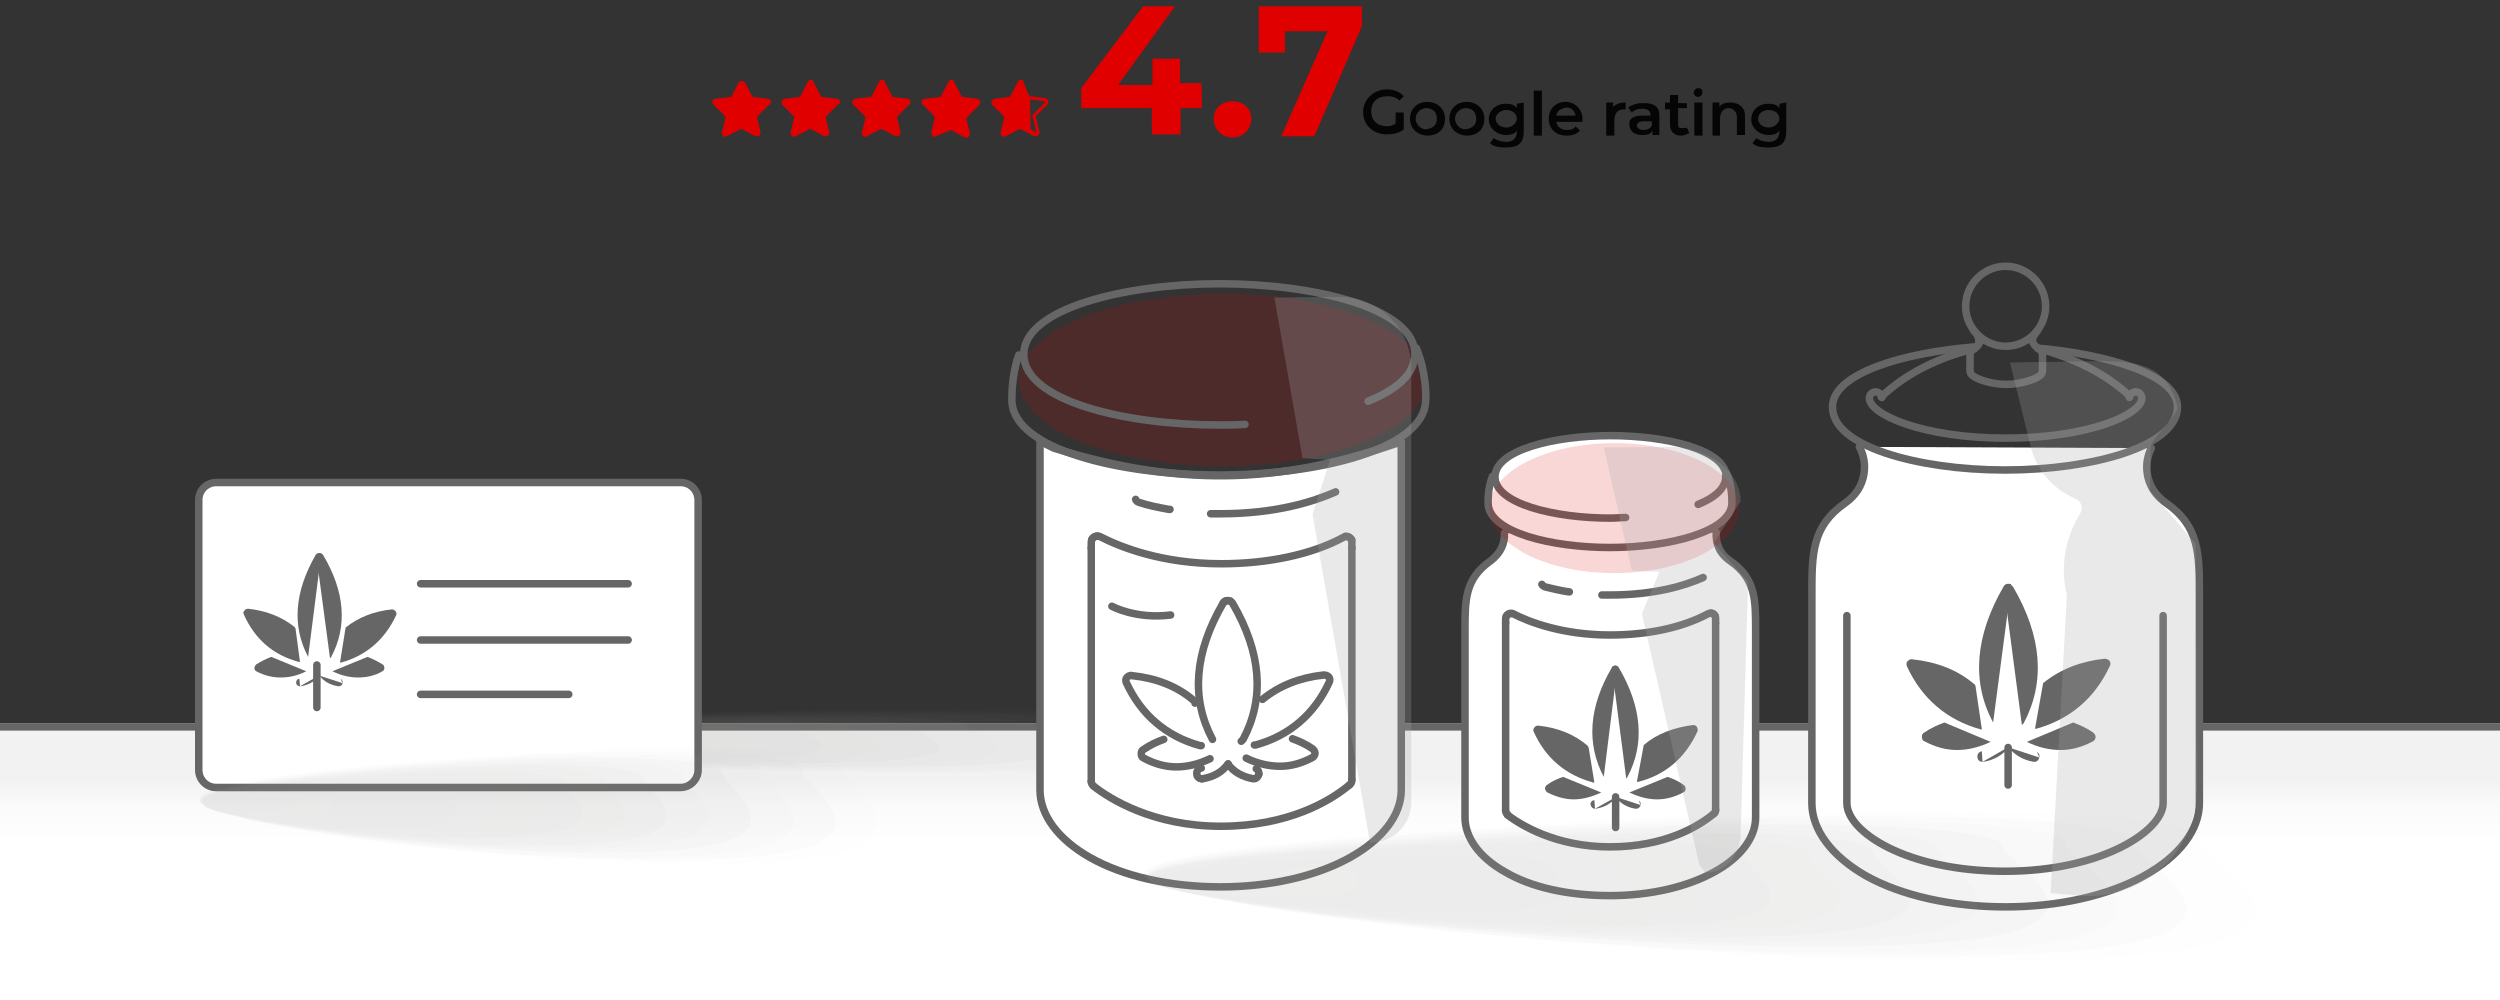 <?xml version="1.0" encoding="utf-8"?>
<!-- Generator: Adobe Illustrator 27.8.0, SVG Export Plug-In . SVG Version: 6.00 Build 0)  -->
<svg version="1.1" xmlns="http://www.w3.org/2000/svg" xmlns:xlink="http://www.w3.org/1999/xlink" x="0px" y="0px"
	 viewBox="0 0 400 160" style="enable-background:new 0 0 400 160;" xml:space="preserve">
<rect x="0" y="0" width="400" height="160" fill="#333333" stroke="none"/>
<style type="text/css">
	.st0{fill:url(#SVGID_1_);}
	.st1{fill:none;stroke:#666666;stroke-width:1.2;stroke-linecap:round;stroke-linejoin:round;stroke-miterlimit:10;}
	.st2{fill:#E00000;}
	.st3{fill:#050505;}
	.st4{display:none;}
	.st5{opacity:0.19;}
	.st6{fill:#A09C9B;fill-opacity:0;}
	.st7{opacity:6.250000e-02;fill:#A09C9B;enable-background:new    ;}
	.st8{opacity:0.125;fill:#A09C9B;enable-background:new    ;}
	.st9{opacity:0.188;fill:#A09C9B;enable-background:new    ;}
	.st10{opacity:0.25;fill:#A09C9B;enable-background:new    ;}
	.st11{opacity:0.312;fill:#A09C9B;enable-background:new    ;}
	.st12{opacity:0.375;fill:#A09C9B;enable-background:new    ;}
	.st13{opacity:0.438;fill:#A09C9B;enable-background:new    ;}
	.st14{opacity:0.5;fill:#A09C9B;enable-background:new    ;}
	.st15{opacity:0.562;fill:#A09C9B;enable-background:new    ;}
	.st16{opacity:0.625;fill:#A09C9B;enable-background:new    ;}
	.st17{opacity:0.688;fill:#A09C9B;enable-background:new    ;}
	.st18{opacity:0.75;fill:#A09C9B;enable-background:new    ;}
	.st19{opacity:0.812;fill:#A09C9B;enable-background:new    ;}
	.st20{opacity:0.875;fill:#A09C9B;enable-background:new    ;}
	.st21{opacity:0.938;fill:#A09C9B;enable-background:new    ;}
	.st22{fill:#A09C9B;}
	.st23{fill:#FFFFFF;stroke:#666666;stroke-width:1.2;stroke-linecap:round;stroke-linejoin:round;stroke-miterlimit:10;}
	.st24{fill:#666666;}
	.st25{opacity:0.16;fill:#DE0001;enable-background:new    ;}
	.st26{opacity:0.25;fill:#ABABAB;enable-background:new    ;}
</style>
<g id="Layer_1">
	
		<linearGradient id="SVGID_1_" gradientUnits="userSpaceOnUse" x1="200.05" y1="5823.027" x2="200.05" y2="5794.555" gradientTransform="matrix(1 0 0 1 0 -5678.741)">
		<stop  offset="0.345" style="stop-color:#FFFFFF"/>
		<stop  offset="0.545" style="stop-color:#FAFAFA"/>
		<stop  offset="0.688" style="stop-color:#F2F2F2"/>
	</linearGradient>
	<path class="st0" d="M-0.8,115.7h401.7v45.1H-0.8V115.7z"/>
	<path class="st1" d="M-1.9,116.3h406.7"/>
	<g>
		<path class="st2" d="M122.9,15.8l-2.5-0.3l-1.2-2.3c-0.1-0.3-0.8-0.3-1,0l-1.2,2.3l-2.5,0.3c-0.6,0.1-0.7,0.7-0.3,1l1.9,1.9
			l-0.6,2.5c0,0.6,0.3,0.8,0.8,0.6l2.3-1.2l2.3,1.2c0.3,0.1,0.8-0.1,0.8-0.6l-0.6-2.5l1.9-1.9C123.6,16.5,123.4,15.9,122.9,15.8z"/>
		<path class="st2" d="M133.9,15.8l-2.5-0.3l-1.2-2.3c-0.1-0.6-0.8-0.6-1,0l-1.2,2.3l-2.5,0.3c-0.3,0.1-0.7,0.7-0.3,1l1.9,1.9
			l-0.6,2.5c0,0.6,0.3,0.8,0.8,0.6l2.3-1.2l2.3,1.2c0.3,0.1,0.8-0.1,0.8-0.6l-0.6-2.5l1.9-1.9C134.6,16.5,134.5,15.9,133.9,15.8z"/>
		<path class="st2" d="M145.3,15.8l-2.5-0.3l-1.2-2.3c-0.1-0.6-0.8-0.6-1,0l-1.2,2.3l-2.5,0.3c-0.6,0-0.7,0.7-0.3,1l1.9,1.9
			l-0.6,2.5c0,0.6,0.3,0.8,0.8,0.6l2.3-1.2l2.3,1.2c0.3,0.1,0.8-0.1,0.8-0.6l-0.6-2.5l1.9-1.9C145.9,16.5,145.7,15.9,145.3,15.8z"/>
		<path class="st2" d="M156.4,15.8l-2.5-0.3l-1.2-2.3c-0.1-0.6-0.8-0.6-1,0l-1.2,2.3l-2.5,0.3c-0.6,0-0.7,0.7-0.3,1l1.9,1.9
			l-0.6,2.5c0,0.6,0.3,0.8,0.8,0.6l2.3-1l2.3,1.2c0.3,0.1,0.8-0.1,0.8-0.6l-0.6-2.5l1.9-1.9C157.1,16.5,156.8,15.9,156.4,15.8z"/>
		<path class="st2" d="M163.8,13.2c-0.1-0.6-0.8-0.6-1,0l-1.2,2.3l-2.5,0.3c-0.3,0.1-0.7,0.7-0.3,1l1.9,1.9l-0.6,2.5
			c0,0.6,0.3,0.8,0.8,0.6l2.3-1.2l1.3,0.7V15L163.8,13.2z"/>
		<g>
			<path class="st2" d="M164.8,15.9l2.3,0.3c0.1,0,0.1,0,0.1,0.1v0.1l-1.9,1.9c-0.1,0.1-0.1,0.1-0.1,0.3l0.6,2.5v0.1l0,0
				c0,0,0,0-0.1,0l-0.8-0.6L164.8,15.9 M164.4,14.9v6.3l1,0.6c0.1,0,0.1,0,0.3,0c0.3,0,0.7-0.3,0.6-0.7l-0.6-2.5l1.9-1.9
				c0.3-0.3,0.1-0.8-0.3-1l-2.5-0.3L164.4,14.9L164.4,14.9z"/>
		</g>
	</g>
	<g>
		<path class="st2" d="M192.3,17.3h-3.4v4.2h-4.6v-4.2H173v-3.2L182.9,1h5.1l-9.1,12.6h5.5V9.4h4.4v3.9h3.4
			C192.3,13.3,192.3,17.3,192.3,17.3z"/>
		<path class="st2" d="M194.2,19c0-1.7,1.3-2.8,3-2.8s3,1.1,3,2.8c0,1.7-1.3,3-3,3S194.2,20.7,194.2,19z"/>
		<path class="st2" d="M217.9,1v3.2l-7.6,17.6H205L212.4,5h-6.8v3.4h-4.2V1H217.9L217.9,1z"/>
	</g>
	<g>
		<path class="st3" d="M223.3,18h1.3v2.7c-0.7,0.6-1.8,0.8-2.7,0.8c-2.1,0-3.8-1.4-3.8-3.6c0-2,1.7-3.6,3.8-3.6
			c1.1,0,2.1,0.4,2.7,1.1l-0.7,0.7c-0.6-0.6-1.1-0.7-2-0.7c-1.4,0-2.5,0.8-2.5,2.4s1.1,2.4,2.5,2.4c0.6,0,0.8-0.1,1.4-0.4V18
			L223.3,18z"/>
		<path class="st3" d="M225.6,19c0-1.7,1.3-2.7,2.7-2.7c1.7,0,2.9,1.1,2.9,2.7c0,1.7-1.1,2.7-2.9,2.7
			C226.7,21.6,225.6,20.5,225.6,19z M229.9,19c0-1.1-0.7-1.7-1.7-1.7c-0.8,0-1.7,0.7-1.7,1.7c0,0.8,0.7,1.7,1.7,1.7
			C229.2,20.5,229.9,20.1,229.9,19z"/>
		<path class="st3" d="M231.9,19c0-1.7,1.3-2.7,2.7-2.7c1.7,0,2.9,1.1,2.9,2.7c0,1.7-1.1,2.7-2.9,2.7C233,21.6,231.9,20.5,231.9,19z
			 M236.2,19c0-1.1-0.7-1.7-1.7-1.7c-0.8,0-1.7,0.7-1.7,1.7c0,0.8,0.7,1.7,1.7,1.7C235.5,20.5,236.2,20.1,236.2,19z"/>
		<path class="st3" d="M243.8,16.4v4.5c0,2-0.8,2.7-2.9,2.7c-0.8,0-2-0.1-2.5-0.7l0.6-0.8c0.6,0.4,1.3,0.6,2,0.6
			c1.1,0,1.7-0.6,1.7-1.7v-0.1c-0.4,0.6-1.1,0.7-1.8,0.7c-1.4,0-2.7-1.1-2.7-2.5s1.1-2.5,2.7-2.5c0.7,0,1.4,0.1,1.8,0.7v-0.7
			L243.8,16.4L243.8,16.4z M242.7,19c0-0.8-0.7-1.4-1.7-1.4c-0.8,0-1.7,0.6-1.7,1.4c0,0.7,0.7,1.4,1.7,1.4S242.7,19.6,242.7,19z"/>
		<path class="st3" d="M245.4,14.5h1.3v7.2h-1.3V14.5z"/>
		<path class="st3" d="M253.2,19.5H249c0.1,0.7,0.7,1.3,1.7,1.3c0.6,0,1.1-0.1,1.4-0.6l0.7,0.7c-0.6,0.6-1.3,0.8-2.1,0.8
			c-1.8,0-2.9-1.1-2.9-2.7s1.1-2.7,2.7-2.7c1.4,0,2.7,1.1,2.7,2.7C253.2,19.1,253.2,19.2,253.2,19.5z M249,18.5h3.1
			c-0.1-0.7-0.7-1.3-1.4-1.3C249.7,17.3,249.1,17.8,249,18.5z"/>
		<path class="st3" d="M260.1,16.4v1.1c-0.1,0-0.1,0-0.4,0c-0.8,0-1.4,0.6-1.4,1.7v2.5H257v-5.3h1.1v0.7
			C258.6,16.6,259.3,16.4,260.1,16.4z"/>
		<path class="st3" d="M265.5,18.5v3.1h-1.1v-0.7c-0.4,0.6-0.8,0.7-1.7,0.7c-1.3,0-2-0.7-2-1.7c-0.1-0.7,0.4-1.4,2-1.4h1.4l0,0
			c0-0.7-0.4-1.1-1.3-1.1c-0.6,0-1.3,0.1-1.7,0.6l-0.6-0.8c0.6-0.4,1.4-0.7,2.1-0.7C264.7,16.4,265.5,17.1,265.5,18.5z M264.3,20.1
			v-0.7H263c-0.8,0-1.1,0.4-1.1,0.7s0.4,0.7,1.1,0.7C263.6,20.8,264.1,20.5,264.3,20.1z"/>
		<path class="st3" d="M270.3,21.3c-0.4,0.1-0.7,0.4-1.3,0.4c-1.1,0-1.8-0.6-1.8-1.8v-2.4h-0.8v-1.1h0.8v-1.2h1.3v1.3h1.4v0.8h-1.4
			v2.5c0,0.6,0.1,0.7,0.7,0.7c0.1,0,0.6,0,0.7-0.1L270.3,21.3z"/>
		<path class="st3" d="M271,14.8c0-0.4,0.4-0.7,0.7-0.7c0.6,0,0.7,0.4,0.7,0.7c0,0.4-0.4,0.7-0.7,0.7C271.3,15.5,271,15.2,271,14.8z
			 M271.1,16.4h1.3v5.3h-1.3V16.4z"/>
		<path class="st3" d="M279.2,18.5v3.1h-1.3v-2.9c0-0.8-0.6-1.4-1.3-1.4c-0.8,0-1.4,0.6-1.4,1.7v2.7H274v-5.3h1.1v0.7
			c0.4-0.6,1.1-0.7,1.8-0.7C278.1,16.4,279.2,17.1,279.2,18.5z"/>
		<path class="st3" d="M285.8,16.4v4.5c0,2-0.8,2.7-2.9,2.7c-0.8,0-2-0.1-2.5-0.7l0.6-0.8c0.6,0.4,1.3,0.6,2,0.6
			c1.1,0,1.7-0.6,1.7-1.7v-0.1c-0.4,0.6-1.1,0.7-1.8,0.7c-1.4,0-2.7-1.1-2.7-2.5s1.1-2.5,2.7-2.5c0.7,0,1.4,0.1,1.8,0.7v-0.7
			L285.8,16.4L285.8,16.4z M284.7,19c0-0.8-0.7-1.4-1.7-1.4s-1.7,0.6-1.7,1.4s0.7,1.4,1.7,1.4S284.7,19.6,284.7,19z"/>
	</g>
	<g id="Layer_2_00000115495437128712211550000017808458378236948106_" class="st4">
	</g>
	<g class="st5">
		<path class="st6" d="M198.4,114.8c0.3,1.7,27.9,8-14.5,9.1c-53.2,1.5-138.4-3.5-139-5.9c-0.5-1.7,33.9-3.3,76.3-4.4
			C163.5,112.4,198,113,198.4,114.8z"/>
		<path class="st7" d="M189.5,115c0.3,1.6,25.9,7.5-13.9,8.6c-49.9,1.4-130.1-3.3-130.6-5.6c-0.5-1.6,31.9-3.1,71.8-4.1
			C156.6,112.8,189.1,113.3,189.5,115z"/>
		<path class="st8" d="M180.6,115.2c0.3,1.6,24.1,7-13.3,8c-46.9,1.3-121.8-3.1-122.2-5.2c-0.3-1.6,29.9-3,67.2-3.9
			C149.8,113.1,180.4,113.7,180.6,115.2z"/>
		<path class="st9" d="M171.9,115.5c0.2,1.5,22.2,6.6-12.6,7.6c-43.7,1.2-113.3-2.9-113.9-4.9c-0.3-1.5,27.9-2.8,62.8-3.7
			C143,113.5,171.5,114,171.9,115.5z"/>
		<path class="st10" d="M163,115.6c0.2,1.3,20.4,6.1-12,7c-40.5,1.1-105-2.7-105.5-4.5c-0.3-1.3,25.9-2.6,58.4-3.4
			S162.6,114.3,163,115.6z"/>
		<path class="st11" d="M154.1,115.9c0.2,1.2,18.5,5.6-11.5,6.5c-37.4,1-96.7-2.4-97.1-4.1c-0.3-1.2,24-2.4,53.9-3.2
			C129.3,114.2,153.9,114.6,154.1,115.9z"/>
		<path class="st12" d="M145.3,116.1c0.2,1.2,16.6,5.2-10.8,5.9c-34.2,0.9-88.4-2.2-88.8-3.8c-0.3-1.2,21.9-2.2,49.5-3
			C122.6,114.5,145,114.9,145.3,116.1z"/>
		<path class="st13" d="M136.4,116.3c0.2,1.1,14.8,4.7-10.2,5.4c-31.1,0.9-80-2-80.4-3.4c-0.2-1.1,20-2,45-2.7
			C115.8,114.9,136.2,115.2,136.4,116.3z"/>
		<path class="st14" d="M127.6,116.6c0.2,0.9,12.8,4.2-9.7,4.8c-28,0.8-71.7-1.8-72-3.1c-0.2-0.9,18-1.9,40.5-2.4
			C109,115.2,127.4,115.6,127.6,116.6z"/>
		<path class="st15" d="M118.8,116.8c0.2,0.9,10.9,3.7-9.1,4.3c-24.8,0.7-63.4-1.6-63.6-2.7c-0.2-0.9,16-1.7,36.1-2.2
			C102.1,115.6,118.6,115.9,118.8,116.8z"/>
		<path class="st16" d="M109.9,117c0.1,0.8,9.1,3.2-8.4,3.7c-21.6,0.6-55-1.3-55.3-2.3c-0.2-0.8,14-1.5,31.6-2
			C95.4,115.9,109.7,116.3,109.9,117z"/>
		<path class="st17" d="M101.1,117.3c0.1,0.7,7.3,2.8-7.9,3.2c-18.5,0.5-46.7-1.1-46.9-2c-0.2-0.7,12-1.3,27.2-1.7
			C88.6,116.3,100.9,116.6,101.1,117.3z"/>
		<path class="st18" d="M92.3,117.5c0.1,0.5,5.4,2.3-7.3,2.7c-15.4,0.4-38.4-0.9-38.4-1.6c-0.1-0.5,10.1-1.2,22.8-1.5
			C81.8,116.6,92.1,116.9,92.3,117.5z"/>
		<path class="st19" d="M83.4,117.7c0.1,0.5,3.5,1.8-6.7,2.1c-12.2,0.3-30-0.7-30.2-1.3c-0.1-0.5,8.1-0.9,18.2-1.2
			C74.9,117,83.2,117.2,83.4,117.7z"/>
		<path class="st20" d="M74.5,118c0.1,0.4,1.6,1.3-6,1.6c-9.1,0.2-21.6-0.5-21.7-0.9c-0.1-0.4,6.2-0.8,13.7-0.9
			C68.1,117.4,74.5,117.6,74.5,118z"/>
		<path class="st21" d="M65.6,118.1c0.1,0.3-0.2,0.9-5.4,1c-5.9,0.2-13.3-0.2-13.4-0.5c-0.1-0.3,4.1-0.6,9.4-0.7
			C61.3,117.7,65.6,117.9,65.6,118.1z"/>
		<path class="st22" d="M56.8,118.4c0,0.2-2.2,0.4-4.9,0.5c-2.7,0.1-5,0-5-0.2c0-0.2,2.2-0.4,4.9-0.5S56.7,118.1,56.8,118.4z"/>
	</g>
	<g>
		<path class="st1" d="M301,63.5c3.8-3.6,8.8-6.2,14.9-7.7"/>
		<path class="st1" d="M327,56c5.5,1.6,10.1,4,13.7,7.3"/>
		<path class="st1" d="M340.7,63.6c0.1-0.5,0.5-0.9,1-0.9c0.6,0,1,0.5,1,1c0,2.6-8.5,6.4-21.8,6.4s-21.8-3.8-21.8-6.4
			c0-0.6,0.5-1,1-1c0.5,0,0.9,0.4,1,0.9"/>
		<path class="st23" d="M344.2,71.7c-0.5,1-0.8,2.3-0.7,3.5c0.1,1.5,0.7,3.6,3.1,5.3c5.3,3.7,5.3,8.1,5.3,14.7l0,1v32.3
			c0,4.3-3.2,8.5-8.8,11.6c-5.8,3.2-13.7,5-22.2,5c-8.7,0-16.7-1.8-22.4-5c-5.4-3.1-8.6-7.3-8.6-11.6l0-33.3c0-6.6,0-11,5.3-14.7
			c2.4-1.7,3-3.8,3.1-5.3c0.1-1.3-0.2-2.6-0.8-3.7"/>
		<path class="st1" d="M346.1,98.5v30c0,4.4-9.8,10.9-25.3,10.9c-15.7,0-25.3-6.3-25.3-10.9v-30"/>
		<path class="st1" d="M295.3,65.1"/>
		<path class="st1" d="M326,55.7c10.3,0.9,22.4,4,22.4,9.4c0,2.9-2.9,5.5-8.5,7.4c-5.1,1.7-11.9,2.7-19.1,2.7c-7.2,0-14-1-19.1-2.7
			c-5.6-1.9-8.5-4.4-8.5-7.4c0-5.4,11.5-8.7,22.8-9.6"/>
		<path class="st1" d="M325.8,57.8"/>
		<path class="st1" d="M326,52.9c-0.4,0.5-0.9,1.2-0.8,1.7c0.1,0.4,0.4,0.8,1.1,1.3c0.3,0.2,0.5,0.5,0.5,0.9l0,2.5
			c0,0.3-0.1,0.5-0.3,0.7c-0.7,0.7-3.3,1.5-5.5,1.5c-2.3,0-4.8-0.8-5.5-1.5c-0.2-0.2-0.3-0.5-0.3-0.7l0-2.5c0-0.3,0.2-0.7,0.5-0.9
			c0.7-0.4,1-0.9,1.1-1.3"/>
		<path class="st1" d="M316.6,54.6c0.1-0.6-0.4-1.3-0.8-1.7"/>
		<path class="st1" d="M320.9,55.4c-3.5,0-6.4-2.9-6.4-6.4s2.9-6.4,6.4-6.4c3.5,0,6.4,2.9,6.4,6.4S324.4,55.4,320.9,55.4z"/>
	</g>
	<g>
		<path class="st24" d="M318.5,118.7c-1.9,0.9-3.7,1.3-5.4,1.3c-1.8,0-3.5-0.5-5.2-1.4c-0.3-0.1-0.4-0.4-0.4-0.7
			c0-0.3,0.1-0.6,0.4-0.7c1-0.7,2.1-1.2,3.2-1.6"/>
		<path class="st24" d="M317.1,116.7c-0.1,0-0.1,0-0.2,0c-5.4-1.5-9.4-4.9-11.8-10.1c-0.1-0.3-0.1-0.6,0.1-0.8
			c0.2-0.2,0.5-0.4,0.8-0.3c3.9,0.4,7.2,1.7,9.8,3.9c0.2,0.1,0.3,0.3,0.3,0.5"/>
		<path class="st24" d="M318.9,115.6c-3.5-6.5-2.9-13.9,1.7-21.8c0.2-0.4,0.8-0.5,1.2-0.3"/>
		<path class="st24" d="M321.4,119.5c-0.9,1.3-2.3,2.1-4.1,2.4c0,0-0.1,0-0.1,0"/>
		<path class="st24" d="M317.2,121.9c-0.4,0-0.8-0.3-0.8-0.7c-0.1-0.5,0.2-0.9,0.7-1"/>
		<path class="st24" d="M331.7,115.6c1.1,0.4,2.2,0.9,3.2,1.6c0.2,0.2,0.4,0.4,0.4,0.7c0,0.3-0.2,0.6-0.4,0.7
			c-1.7,0.9-3.4,1.4-5.2,1.4c-1.7,0-3.6-0.4-5.4-1.3"/>
		<path class="st24" d="M326.9,109.3c2.7-2.2,6-3.5,9.8-3.9c0.3,0,0.6,0.1,0.8,0.3c0.2,0.2,0.2,0.6,0.1,0.8
			c-2.4,5.2-6.4,8.6-11.8,10.1c-0.1,0-0.1,0-0.2,0"/>
		<path class="st24" d="M320.6,93.9c0.1-0.1,0.2-0.2,0.3-0.3c0.4-0.2,0.9-0.1,1.2,0.3c4.6,7.9,5.2,15.2,1.7,21.8
			c-0.1,0.1-0.2,0.2-0.3,0.3"/>
		<path class="st24" d="M326.3,121.2c-0.1,0.4-0.4,0.7-0.8,0.7c0,0-0.1,0-0.1,0c-1.7-0.3-3.1-1.1-4-2.3"/>
		<path class="st24" d="M325.9,120.3c0.3,0.2,0.5,0.5,0.4,0.9"/>
	</g>
	<line class="st1" x1="321.3" y1="119.6" x2="321.3" y2="125.6"/>
	<ellipse class="st25" cx="195.6" cy="60.8" rx="32.6" ry="13.8"/>
	<path class="st26" d="M321.6,58l3.3,13.4c0.9,3.8,3.6,6.9,7.2,8.4l0,0c0.9,0.4,1.3,1.5,0.7,2.4v0c-2.4,3.9-3.2,8.6-2.1,13
		l-2.6,47.7l4.5,0.4c10,0.9,18.7-6.8,18.9-16.8c0-0.4,0-0.7,0-1l-0.2-38.5l-7.3-8.5l0.1-6.9c0-1.4,4.6-5.3,4.3-6.6
		c-1.8-6.7-6.2-7.3-13.5-7.2L321.6,58z"/>
	<g>
		<path class="st23" d="M224.2,70.7l0,19.4v36.3c0,4-3,7.9-8.2,10.8c-5.4,3-12.8,4.7-20.7,4.7c-8.2,0-15.6-1.7-20.9-4.7
			c-5.1-2.9-8-6.8-8-10.8l0-55.8l2.2,1.1C190.6,78.5,206.1,76.9,224.2,70.7L224.2,70.7z"/>
		<path class="st1" d="M215.9,125.6c-3,2.5-9.7,6.6-20.6,6.6c0,0,0,0,0,0c-10.9,0-17.9-4.5-20.3-6.4"/>
		<path class="st1" d="M174.7,86.3c0.3-0.5,0.9-0.7,1.4-0.4c3.1,1.6,9.8,4.3,19.3,4.3c7.5,0,14.5-1.5,19.5-4.2
			c0.5-0.3,1.1-0.1,1.4,0.4"/>
		<path class="st1" d="M213.7,78.7c-3.6,1.6-9.7,3.5-18.4,3.5c-0.5,0-1.1,0-1.6,0"/>
		<path class="st1" d="M187.2,81.5c-0.1,0-0.1,0-0.2,0c-1.6-0.3-3.2-0.6-4.7-1.1c-0.3-0.1-0.5-0.2-0.6-0.5"/>
		<path class="st1" d="M174.6,125V87.7"/>
		<path class="st1" d="M174.9,125.7c-0.2-0.2-0.3-0.4-0.3-0.7"/>
		<path class="st1" d="M174.9,125.7"/>
		<path class="st1" d="M175.6,126"/>
		<path class="st1" d="M174.6,87.7v-0.9c0-0.6,0.4-1,1-1"/>
		<path class="st1" d="M215.3,85.8c0.6,0,1,0.4,1,1v0.9"/>
		<path class="st1" d="M216.3,124.8c0,0.3-0.1,0.6-0.4,0.8"/>
		<path class="st1" d="M216.3,87.6v37.1"/>
	</g>
	<g>
		<path class="st1" d="M193.6,121.4c-1.9,0.9-3.7,1.3-5.4,1.3c-1.8,0-3.5-0.5-5.2-1.4c-0.3-0.1-0.4-0.4-0.4-0.7
			c0-0.3,0.1-0.6,0.4-0.7c1-0.7,2.1-1.2,3.2-1.6"/>
		<path class="st1" d="M192.2,119.3c-0.1,0-0.1,0-0.2,0c-5.4-1.5-9.4-4.9-11.8-10.1c-0.1-0.3-0.1-0.6,0.1-0.8
			c0.2-0.2,0.5-0.4,0.8-0.3c3.9,0.4,7.2,1.7,9.8,3.9c0.2,0.1,0.3,0.3,0.3,0.5"/>
		<path class="st1" d="M194,118.3c-3.5-6.6-2.9-13.9,1.7-21.8c0.2-0.4,0.8-0.5,1.2-0.3"/>
		<path class="st1" d="M196.5,122.2c-0.9,1.3-2.3,2.1-4.1,2.4c0,0-0.1,0-0.1,0"/>
		<path class="st1" d="M192.3,124.6c-0.4,0-0.8-0.3-0.8-0.7c-0.1-0.5,0.2-0.9,0.7-1"/>
		<path class="st1" d="M206.8,118.2c1.1,0.4,2.2,0.9,3.2,1.6c0.2,0.2,0.4,0.4,0.4,0.7c0,0.3-0.2,0.6-0.4,0.7
			c-1.7,0.9-3.4,1.4-5.2,1.4c-1.7,0-3.6-0.4-5.4-1.3"/>
		<path class="st1" d="M202,111.9c2.7-2.2,6-3.5,9.8-3.9c0.3,0,0.6,0.1,0.8,0.3c0.2,0.2,0.2,0.6,0.1,0.8c-2.4,5.2-6.4,8.6-11.8,10.1
			c-0.1,0-0.1,0-0.2,0"/>
		<path class="st1" d="M195.7,96.5c0.1-0.1,0.2-0.2,0.3-0.3c0.4-0.2,0.9-0.1,1.2,0.3c4.6,7.9,5.2,15.2,1.7,21.8
			c-0.1,0.1-0.2,0.2-0.3,0.3"/>
		<path class="st1" d="M201.4,123.9c-0.1,0.4-0.4,0.7-0.8,0.7c0,0-0.1,0-0.1,0c-1.7-0.3-3.1-1.1-4-2.3"/>
		<path class="st1" d="M201,123c0.3,0.2,0.5,0.5,0.4,0.9"/>
	</g>
	<path class="st1" d="M155.6,75.7"/>
	<path class="st1" d="M226.6,55.7c1.6,3.7,1.6,7.9,1.5,8.5c-0.3,7.7-17.2,11.8-33.1,11.8s-32.8-4.1-33.1-11.8c0-0.5-0.1-4,1.1-7.4"
		/>
	<path class="st1" d="M199.2,67.9c-1.4,0.1-2.8,0.1-4.1,0.1c-15.2,0-31.3-3.9-31.3-11.3c0-7.3,16.1-11.3,31.3-11.3
		s31.3,3.9,31.3,11.3"/>
	<path class="st1" d="M226.3,57.5c-0.3,2-2,4.5-7.4,6.7"/>
	<path class="st1" d="M226.4,56.7c0,0.2,0,0.5-0.1,0.8"/>
	<path class="st1" d="M177.9,97c0,0,3.8,2.1,9.4,1.4"/>
	<g>
		<path class="st23" d="M274.6,85.2c-0.1,1.6,0.4,3.3,2.3,4.6c4,2.8,4,6.1,4,11.1l0,0.7v29.2c0,3.2-2.4,6.4-6.6,8.7
			c-4.3,2.4-10.3,3.8-16.7,3.8c-6.6,0-12.6-1.3-16.8-3.8c-4.1-2.3-6.4-5.5-6.4-8.7l0-29.9c0-5,0-8.2,4-11.1c1.8-1.3,2.4-3,2.3-4.5"
			/>
		<path class="st23" d="M274.2,130.2c-2.4,2-7.8,5.3-16.6,5.3c0,0,0,0,0,0c-8.8,0-14.4-3.6-16.4-5.1"/>
		<path class="st23" d="M241,98.6c0.2-0.4,0.7-0.6,1.1-0.4c2.5,1.3,7.9,3.4,15.5,3.4c6.1,0,11.6-1.2,15.7-3.4
			c0.4-0.2,0.9-0.1,1.1,0.3"/>
		<path class="st23" d="M272.5,92.4c-2.9,1.3-7.8,2.8-14.9,2.8c-0.4,0-0.9,0-1.3,0"/>
		<path class="st23" d="M251.1,94.7c0,0-0.1,0-0.1,0c-1.3-0.2-2.6-0.5-3.8-0.8c-0.2-0.1-0.4-0.2-0.5-0.4"/>
		<path class="st23" d="M276.2,75.6c1,2.2,0.9,4.7,0.9,5c-0.2,4.5-10.2,7-19.5,7c-9.3,0-19.3-2.4-19.5-7c0-0.3-0.1-2.4,0.7-4.4"/>
		<path class="st23" d="M260.1,82.8c-0.8,0-1.6,0.1-2.4,0.1c-9,0-18.5-2.3-18.5-6.6c0-4.3,9.5-6.6,18.5-6.6c9,0,18.5,2.3,18.5,6.6"
			/>
		<path class="st23" d="M276.1,76.7c-0.2,1.2-1.2,2.7-4.4,4"/>
		<path class="st23" d="M276.1,76.2c0,0.1,0,0.3,0,0.4"/>
		<path class="st23" d="M240.9,129.7V99.7"/>
		<path class="st23" d="M241.2,130.3c-0.2-0.1-0.3-0.4-0.3-0.6"/>
		<path class="st23" d="M241.2,130.3"/>
		<path class="st23" d="M241.7,130.5"/>
		<path class="st23" d="M240.9,99.7v-0.7c0-0.4,0.4-0.8,0.8-0.8"/>
		<path class="st23" d="M273.7,98.1c0.4,0,0.8,0.4,0.8,0.8v0.7"/>
		<path class="st23" d="M274.5,129.6c0,0.3-0.1,0.5-0.3,0.6"/>
		<path class="st23" d="M274.5,99.7v29.9"/>
	</g>
	<g>
		<path class="st24" d="M256.2,126.8c-1.5,0.7-3,1.1-4.4,1.1c-1.4,0-2.8-0.4-4.2-1.1c-0.2-0.1-0.3-0.3-0.4-0.6
			c0-0.2,0.1-0.5,0.3-0.6c0.8-0.6,1.7-1,2.6-1.3"/>
		<path class="st24" d="M255.1,125.2c-0.1,0-0.1,0-0.2,0c-4.4-1.2-7.6-3.9-9.5-8.1c-0.1-0.2-0.1-0.5,0.1-0.7
			c0.1-0.2,0.4-0.3,0.6-0.3c3.1,0.3,5.8,1.4,7.9,3.2c0.1,0.1,0.2,0.3,0.2,0.4"/>
		<path class="st24" d="M256.6,124.3c-2.8-5.3-2.4-11.2,1.3-17.5c0.2-0.3,0.6-0.4,0.9-0.2"/>
		<path class="st24" d="M258.6,127.5c-0.7,1-1.9,1.7-3.3,1.9c0,0-0.1,0-0.1,0"/>
		<path class="st24" d="M255.2,129.4c-0.3,0-0.6-0.2-0.7-0.6c-0.1-0.4,0.2-0.7,0.6-0.8"/>
		<path class="st24" d="M266.8,124.3c0.9,0.3,1.8,0.7,2.6,1.3c0.2,0.1,0.3,0.4,0.3,0.6c0,0.2-0.1,0.5-0.4,0.6
			c-1.3,0.7-2.7,1.1-4.2,1.1c-1.4,0-2.9-0.4-4.4-1.1"/>
		<path class="st24" d="M263,119.2c2.1-1.8,4.8-2.8,7.9-3.2c0.2,0,0.5,0.1,0.6,0.3c0.1,0.2,0.2,0.5,0.1,0.7c-1.9,4.2-5.1,7-9.5,8.1
			c-0.1,0-0.1,0-0.2,0"/>
		<path class="st24" d="M257.9,106.8c0.1-0.1,0.1-0.2,0.2-0.2c0.3-0.2,0.7-0.1,0.9,0.2c3.7,6.3,4.2,12.2,1.4,17.5
			c-0.1,0.1-0.1,0.2-0.2,0.3"/>
		<path class="st24" d="M262.5,128.8c-0.1,0.3-0.3,0.6-0.7,0.6c0,0-0.1,0-0.1,0c-1.4-0.2-2.5-0.9-3.2-1.9"/>
		<path class="st24" d="M262.2,128.1c0.2,0.1,0.4,0.4,0.3,0.7"/>
	</g>
	<line class="st1" x1="258.5" y1="127.5" x2="258.5" y2="132.4"/>
	<ellipse class="st25" cx="258.3" cy="81.3" rx="20" ry="10.4"/>
	<path class="st26" d="M256.6,71.6l4.5,19.7l4.4,0.2l-2.8,6.7l9.2,40.2l0.9,1.2c3.6,0.1,5.7-3.3,5.7-6.1l1.2-40.4l-5.5-6.2l4.3-6.7
		c0-4.8-5.2-8.7-11.5-8.7L256.6,71.6z"/>
	<path class="st26" d="M203.9,47.6l4.5,25.7l4.4,0.3l-2.8,8.7l9.2,52.5l0,0c3.6,0.1,6.6-2.8,6.6-6.4V58.9c0-6.3-5.1-11.4-11.5-11.4
		L203.9,47.6z"/>
	<g class="st5">
		<path class="st6" d="M361.4,133.5c0.4,3.9,32.4,18.3-16.9,20.7c-61.9,3.1-161-8.8-161.8-14.3c-0.5-3.9,39.5-7.3,88.8-9.5
			C320.8,127.9,361,129.4,361.4,133.5z"/>
		<path class="st7" d="M351.1,133.9c0.4,3.7,30.1,17.2-16.3,19.4c-58.2,2.9-151.4-8.2-151.9-13.6c-0.5-3.7,37.1-6.9,83.6-9
			C312.8,128.8,350.7,130,351.1,133.9z"/>
		<path class="st8" d="M340.8,134.4c0.4,3.6,28,16.1-15.6,18.2c-54.6,2.7-141.7-7.8-142.2-12.6c-0.4-3.6,34.9-6.6,78.3-8.5
			C304.9,129.4,340.5,130.9,340.8,134.4z"/>
		<path class="st9" d="M330.5,134.9c0.2,3.4,25.8,15-14.8,17.1c-50.8,2.6-131.9-7.2-132.5-11.9c-0.4-3.4,32.5-6.2,73.1-8
			C297,130.3,330.2,131.5,330.5,134.9z"/>
		<path class="st10" d="M320.3,135.2c0.2,3,23.6,14-14.1,15.9c-47.2,2.2-122.2-6.7-122.7-10.9c-0.4-3,30.2-5.7,68-7.5
			C289.3,131,319.8,132.2,320.3,135.2z"/>
		<path class="st11" d="M309.9,135.7c0.2,2.8,21.4,12.9-13.5,14.7c-43.6,2.1-112.5-6.1-113-10c-0.4-2.8,28-5.4,62.8-7
			S309.7,132.8,309.9,135.7z"/>
		<path class="st12" d="M299.6,136.2c0.2,2.7,19.3,11.8-12.6,13.4c-39.9,1.9-102.9-5.5-103.3-9.2c-0.4-2.7,25.6-4.8,57.6-6.4
			C273.2,132.5,299.3,133.5,299.6,136.2z"/>
		<path class="st13" d="M289.2,136.6c0.2,2.5,17.2,10.7-12,12.2c-36.2,1.8-93.1-5.1-93.6-8.3c-0.2-2.5,23.3-4.5,52.5-5.8
			C265.2,133.3,289.1,134.1,289.2,136.6z"/>
		<path class="st14" d="M279,137.1c0.2,2.1,14.9,9.7-11.3,10.9c-32.6,1.6-83.4-4.5-83.8-7.5c-0.2-2.1,21-4.2,47.2-5.3
			C257.3,134,278.8,134.8,279,137.1z"/>
		<path class="st15" d="M268.7,137.6c0.2,2,12.7,8.6-10.6,9.7c-28.9,1.4-73.7-3.9-74-6.6c-0.2-2,18.7-3.8,42-4.8
			C249.4,134.8,268.6,135.6,268.7,137.6z"/>
		<path class="st16" d="M258.4,138.1c0.1,1.8,10.6,7.3-9.9,8.5c-25.2,1.3-64.1-3.3-64.4-5.7c-0.2-1.8,16.3-3.3,36.8-4.2
			C241.5,135.5,258.2,136.3,258.4,138.1z"/>
		<path class="st17" d="M248.1,138.6c0.1,1.6,8.4,6.4-9.2,7.2c-21.6,1-54.3-2.8-54.5-4.9c-0.2-1.6,14-2.9,31.6-3.7
			C233.6,136.3,247.9,137,248.1,138.6z"/>
		<path class="st18" d="M237.9,139c0.1,1.2,6.2,5.2-8.5,6c-17.9,0.8-44.6-2.4-44.7-4c-0.1-1.2,11.8-2.6,26.5-3.2
			C225.7,137,237.7,137.6,237.9,139z"/>
		<path class="st19" d="M227.5,139.5c0.1,1.1,4.1,4.1-7.9,4.8c-14.2,0.6-35-1.8-35.1-3.2c-0.1-1.1,9.4-2.1,21.2-2.7
			C217.7,137.9,227.3,138.3,227.5,139.5z"/>
		<path class="st20" d="M217.1,140c0.1,0.9,1.8,3-7,3.5c-10.6,0.5-25.1-1.2-25.3-2.3c-0.1-0.9,7.2-1.7,16-2
			C209.7,138.7,217.1,139.1,217.1,140z"/>
		<path class="st21" d="M206.8,140.3c0.1,0.7-0.2,2-6.3,2.3c-6.9,0.3-15.5-0.6-15.6-1.3c-0.1-0.7,4.8-1.4,10.9-1.5
			C201.8,139.4,206.8,139.8,206.8,140.3z"/>
		<path class="st22" d="M196.6,140.8c0,0.4-2.5,0.9-5.7,1c-3.2,0.2-5.8,0-5.8-0.6c0-0.4,2.5-0.9,5.7-1S196.5,140.2,196.6,140.8z"/>
	</g>
	<path class="st23" d="M108.9,126H34.6c-1.6,0-2.8-1.3-2.8-2.8V80c0-1.6,1.3-2.8,2.8-2.8h74.3c1.6,0,2.8,1.3,2.8,2.8v43.2
		C111.7,124.7,110.4,126,108.9,126z"/>
	<g>
		<path class="st24" d="M49,107.4c-1.4,0.7-2.7,1-4.1,1c-1.3,0-2.6-0.3-3.9-1c-0.2-0.1-0.3-0.3-0.3-0.5c0-0.2,0.1-0.4,0.3-0.6
			c0.8-0.5,1.6-0.9,2.4-1.2"/>
		<path class="st24" d="M48,105.9c-0.1,0-0.1,0-0.2,0c-4.1-1.1-7-3.6-8.8-7.6c-0.1-0.2-0.1-0.4,0.1-0.6c0.1-0.2,0.4-0.3,0.6-0.3
			c2.9,0.3,5.4,1.3,7.4,2.9c0.1,0.1,0.2,0.2,0.2,0.4"/>
		<path class="st24" d="M49.3,105.1c-2.6-4.9-2.2-10.4,1.2-16.3c0.2-0.3,0.6-0.4,0.9-0.2"/>
		<path class="st24" d="M51.2,108c-0.7,0.9-1.7,1.6-3.1,1.8c0,0-0.1,0-0.1,0"/>
		<path class="st24" d="M48,109.8c-0.3,0-0.6-0.2-0.6-0.5c-0.1-0.3,0.2-0.7,0.5-0.7"/>
		<path class="st24" d="M58.8,105.1c0.8,0.3,1.6,0.7,2.4,1.2c0.2,0.1,0.3,0.3,0.3,0.6c0,0.2-0.1,0.4-0.3,0.5c-1.2,0.7-2.5,1-3.9,1
			c-1.3,0-2.7-0.3-4.1-1"/>
		<path class="st24" d="M55.3,100.4c2-1.6,4.5-2.6,7.4-2.9c0.2,0,0.4,0.1,0.6,0.3c0.1,0.2,0.2,0.4,0.1,0.6c-1.8,3.9-4.8,6.5-8.8,7.6
			c-0.1,0-0.1,0-0.2,0"/>
		<path class="st24" d="M50.6,88.8c0.1-0.1,0.1-0.2,0.2-0.2c0.3-0.2,0.7-0.1,0.9,0.2c3.5,5.9,3.9,11.4,1.3,16.3
			c-0.1,0.1-0.1,0.2-0.2,0.2"/>
		<path class="st24" d="M54.8,109.3c0,0.3-0.3,0.5-0.6,0.5c0,0-0.1,0-0.1,0c-1.3-0.2-2.3-0.8-3-1.7"/>
		<path class="st24" d="M54.5,108.6c0.2,0.1,0.4,0.4,0.3,0.7"/>
	</g>
	<line class="st1" x1="67.3" y1="93.4" x2="100.5" y2="93.4"/>
	<line class="st1" x1="67.3" y1="102.4" x2="100.5" y2="102.4"/>
	<line class="st1" x1="67.3" y1="111.1" x2="91" y2="111.1"/>
	<line class="st1" x1="50.7" y1="106.4" x2="50.7" y2="113.2"/>
	<g class="st5">
		<path class="st6" d="M140.8,122.2c0.2,3,19.8,14.1-10.3,16.1c-37.8,2.6-98.4-6.2-98.8-10.5c-0.3-3,24.1-5.8,54.2-7.7
			C116,118,140.5,119,140.8,122.2z"/>
		<path class="st7" d="M134.5,122.6c0.2,2.9,18.4,13.2-9.9,15.2c-35.5,2.5-92.5-5.8-92.8-9.9c-0.3-2.9,22.7-5.5,51-7.3
			C111.1,118.7,134.2,119.5,134.5,122.6z"/>
		<path class="st8" d="M128.2,123c0.2,2.8,17.1,12.4-9.4,14.2c-33.3,2.3-86.5-5.5-86.9-9.2c-0.2-2.8,21.3-5.2,47.8-6.9
			C106.2,119.3,128,120.2,128.2,123z"/>
		<path class="st9" d="M121.9,123.4c0.1,2.6,15.8,11.6-9,13.4c-31,2.2-80.5-5.1-81-8.7c-0.2-2.6,19.8-5,44.6-6.5
			C101.4,120,121.7,120.8,121.9,123.4z"/>
		<path class="st10" d="M115.6,123.7c0.1,2.3,14.5,10.8-8.6,12.4c-28.8,1.9-74.6-4.7-75-8c-0.2-2.3,18.4-4.5,41.5-6.1
			C96.7,120.5,115.4,121.3,115.6,123.7z"/>
		<path class="st11" d="M109.3,124.1c0.1,2.2,13.1,9.9-8.2,11.4c-26.6,1.8-68.7-4.3-69-7.3c-0.2-2.2,17.1-4.3,38.3-5.7
			C91.7,121.2,109.2,121.9,109.3,124.1z"/>
		<path class="st12" d="M103,124.5c0.1,2.1,11.8,9.1-7.7,10.5c-24.3,1.7-62.9-3.9-63.1-6.8c-0.2-2.1,15.6-3.9,35.2-5.2
			C86.9,121.8,102.8,122.4,103,124.5z"/>
		<path class="st13" d="M96.7,124.9c0.1,1.9,10.5,8.3-7.3,9.5c-22.1,1.5-56.9-3.6-57.2-6.1c-0.1-1.9,14.2-3.6,32-4.7
			C82,122.4,96.6,123,96.7,124.9z"/>
		<path class="st14" d="M90.5,125.3c0.1,1.7,9.1,7.4-6.9,8.5c-19.9,1.4-50.9-3.2-51.2-5.5c-0.1-1.7,12.8-3.3,28.8-4.3
			C77.2,123,90.3,123.5,90.5,125.3z"/>
		<path class="st15" d="M84.2,125.8c0.1,1.5,7.8,6.6-6.5,7.6c-17.6,1.2-45-2.8-45.2-4.8c-0.1-1.5,11.4-3,25.6-3.9
			C72.4,123.7,84.1,124.2,84.2,125.8z"/>
		<path class="st16" d="M77.9,126.2c0.1,1.4,6.5,5.7-6,6.6c-15.4,1.1-39.1-2.3-39.3-4.1c-0.1-1.4,10-2.6,22.5-3.4
			C67.6,124.2,77.8,124.8,77.9,126.2z"/>
		<path class="st17" d="M71.6,126.6c0.1,1.2,5.2,5-5.6,5.7c-13.2,0.8-33.2-1.9-33.3-3.6c-0.1-1.2,8.6-2.3,19.3-3
			C62.7,124.9,71.5,125.3,71.6,126.6z"/>
		<path class="st18" d="M65.3,127c0.1,1,3.8,4-5.2,4.7c-10.9,0.7-27.3-1.7-27.3-2.9c-0.1-1,7.2-2.1,16.2-2.6
			C57.9,125.5,65.2,125.9,65.3,127z"/>
		<path class="st19" d="M59,127.4c0.1,0.8,2.5,3.2-4.8,3.7c-8.7,0.6-21.4-1.2-21.4-2.3c-0.1-0.8,5.7-1.7,12.9-2.2
			C53,126.2,58.9,126.4,59,127.4z"/>
		<path class="st20" d="M52.7,127.8c0.1,0.7,1.1,2.3-4.3,2.8c-6.5,0.4-15.4-0.8-15.4-1.7c-0.1-0.7,4.4-1.4,9.8-1.7
			C48.2,126.9,52.7,127.1,52.7,127.8z"/>
		<path class="st21" d="M46.4,128.1c0.1,0.6-0.1,1.5-3.9,1.8c-4.2,0.3-9.4-0.4-9.5-1c-0.1-0.6,2.9-1.1,6.7-1.2
			C43.3,127.4,46.4,127.7,46.4,128.1z"/>
		<path class="st22" d="M40.2,128.5c0,0.3-1.5,0.7-3.5,0.8s-3.5,0-3.5-0.4c0-0.3,1.5-0.7,3.5-0.8C38.6,128,40.1,128.1,40.2,128.5z"
			/>
	</g>
</g>
<g id="Layer_2">
</g>
</svg>
